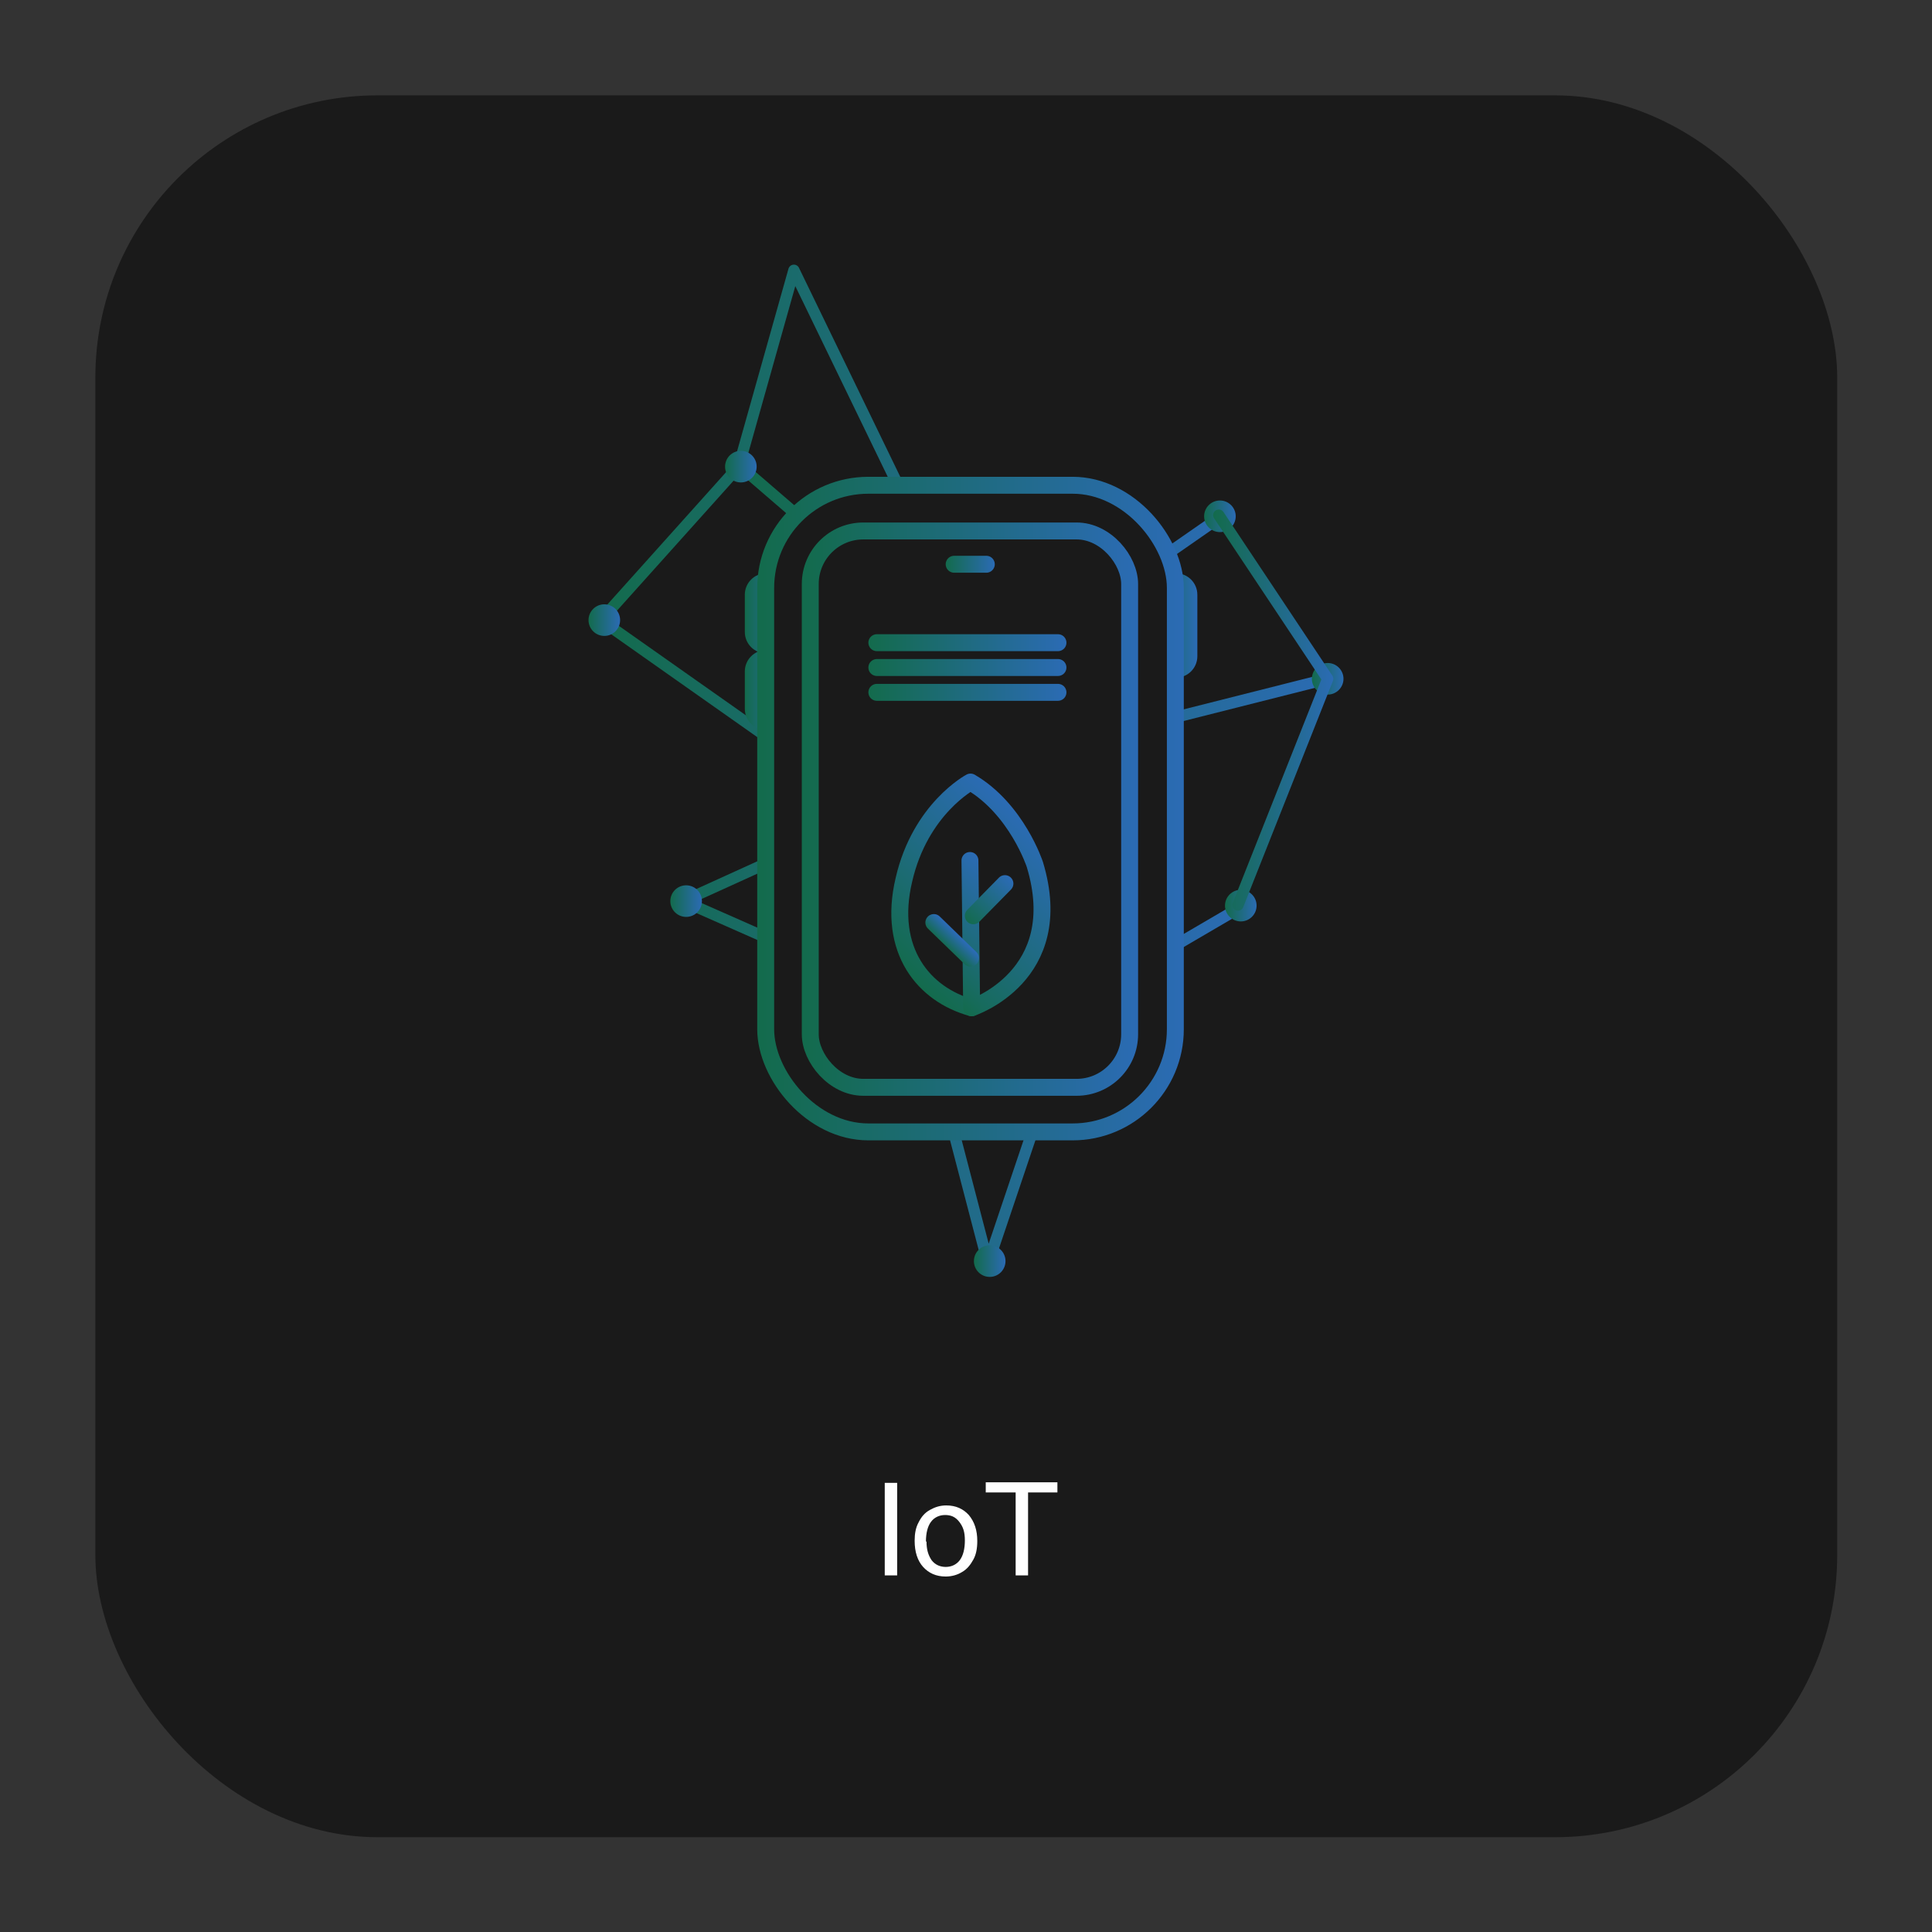 <svg xmlns="http://www.w3.org/2000/svg" xmlns:xlink="http://www.w3.org/1999/xlink" id="Layer_1" viewBox="0 0 342.4 342.4"><rect x="0" y="0" width="342.4" height="342.4" fill="#333333" stroke="none"/><defs><style>      .st0 {        stroke: url(#linear-gradient13);      }      .st0, .st1, .st2, .st3, .st4, .st5, .st6, .st7, .st8, .st9, .st10, .st11, .st12 {        stroke-linecap: round;        stroke-linejoin: round;      }      .st0, .st1, .st3, .st4, .st5, .st6, .st7, .st8, .st9, .st10 {        stroke-width: 3px;      }      .st0, .st1, .st13 {        fill: #1a1a1a;      }      .st1 {        stroke: url(#linear-gradient14);      }      .st14 {        fill: url(#linear-gradient2);      }      .st15 {        fill: url(#linear-gradient3);      }      .st16 {        fill: url(#linear-gradient6);      }      .st17 {        fill: url(#linear-gradient8);      }      .st18 {        fill: url(#linear-gradient7);      }      .st19 {        fill: url(#linear-gradient5);      }      .st20 {        fill: url(#linear-gradient4);      }      .st2 {        stroke: url(#linear-gradient);      }      .st2, .st3, .st4, .st5, .st6, .st7, .st8, .st9, .st10, .st11, .st12 {        fill: none;      }      .st2, .st11, .st12 {        stroke-width: 2px;      }      .st21 {        fill: url(#linear-gradient12);      }      .st22 {        fill: url(#linear-gradient11);      }      .st23 {        fill: url(#linear-gradient10);      }      .st24 {        isolation: isolate;      }      .st25 {        fill: #fff;      }      .st3 {        stroke: url(#linear-gradient17);      }      .st4 {        stroke: url(#linear-gradient18);      }      .st5 {        stroke: url(#linear-gradient15);      }      .st6 {        stroke: url(#linear-gradient19);      }      .st7 {        stroke: url(#linear-gradient16);      }      .st8 {        stroke: url(#linear-gradient20);      }      .st9 {        stroke: url(#linear-gradient21);      }      .st10 {        stroke: url(#linear-gradient22);      }      .st11 {        stroke: url(#linear-gradient1);      }      .st12 {        stroke: url(#linear-gradient9);      }    </style><linearGradient id="linear-gradient" x1="130.3" y1="236.6" x2="236.3" y2="236.6" gradientTransform="translate(0 344) scale(1 -1)" gradientUnits="userSpaceOnUse"><stop offset="0" stop-color="#136b4c"></stop><stop offset="1" stop-color="#2b6bb4"></stop></linearGradient><linearGradient id="linear-gradient1" x1="105.5" y1="208.1" x2="220.5" y2="208.1" gradientTransform="translate(0 344) scale(1 -1)" gradientUnits="userSpaceOnUse"><stop offset="0" stop-color="#136b4c"></stop><stop offset="1" stop-color="#2b6bb4"></stop></linearGradient><linearGradient id="linear-gradient2" x1="128.5" y1="261.3" x2="134.2" y2="261.3" gradientTransform="translate(0 344) scale(1 -1)" gradientUnits="userSpaceOnUse"><stop offset="0" stop-color="#136b4c"></stop><stop offset="1" stop-color="#2b6bb4"></stop></linearGradient><linearGradient id="linear-gradient3" x1="104.3" y1="234.1" x2="109.9" y2="234.1" gradientTransform="translate(0 344) scale(1 -1)" gradientUnits="userSpaceOnUse"><stop offset="0" stop-color="#136b4c"></stop><stop offset="1" stop-color="#2b6bb4"></stop></linearGradient><linearGradient id="linear-gradient4" x1="232.5" y1="223.7" x2="238.2" y2="223.7" gradientTransform="translate(0 344) scale(1 -1)" gradientUnits="userSpaceOnUse"><stop offset="0" stop-color="#136b4c"></stop><stop offset="1" stop-color="#2b6bb4"></stop></linearGradient><linearGradient id="linear-gradient5" x1="213.3" y1="252.5" x2="219" y2="252.5" gradientTransform="translate(0 344) scale(1 -1)" gradientUnits="userSpaceOnUse"><stop offset="0" stop-color="#136b4c"></stop><stop offset="1" stop-color="#2b6bb4"></stop></linearGradient><linearGradient id="linear-gradient6" x1="217.1" y1="183.5" x2="222.8" y2="183.5" gradientTransform="translate(0 344) scale(1 -1)" gradientUnits="userSpaceOnUse"><stop offset="0" stop-color="#136b4c"></stop><stop offset="1" stop-color="#2b6bb4"></stop></linearGradient><linearGradient id="linear-gradient7" x1="118.8" y1="184.3" x2="124.4" y2="184.3" gradientTransform="translate(0 344) scale(1 -1)" gradientUnits="userSpaceOnUse"><stop offset="0" stop-color="#136b4c"></stop><stop offset="1" stop-color="#2b6bb4"></stop></linearGradient><linearGradient id="linear-gradient8" x1="172.6" y1="120.5" x2="178.2" y2="120.5" gradientTransform="translate(0 344) scale(1 -1)" gradientUnits="userSpaceOnUse"><stop offset="0" stop-color="#136b4c"></stop><stop offset="1" stop-color="#2b6bb4"></stop></linearGradient><linearGradient id="linear-gradient9" x1="215" y1="218.2" x2="236.3" y2="218.2" gradientTransform="translate(0 344) scale(1 -1)" gradientUnits="userSpaceOnUse"><stop offset="0" stop-color="#136b4c"></stop><stop offset="1" stop-color="#2b6bb4"></stop></linearGradient><linearGradient id="linear-gradient10" x1="132" y1="235.3" x2="139.6" y2="235.3" gradientTransform="translate(0 344) scale(1 -1)" gradientUnits="userSpaceOnUse"><stop offset="0" stop-color="#136b4c"></stop><stop offset="1" stop-color="#2b6bb4"></stop></linearGradient><linearGradient id="linear-gradient11" x1="132" y1="221.7" x2="139.6" y2="221.7" gradientTransform="translate(0 344) scale(1 -1)" gradientUnits="userSpaceOnUse"><stop offset="0" stop-color="#136b4c"></stop><stop offset="1" stop-color="#2b6bb4"></stop></linearGradient><linearGradient id="linear-gradient12" x1="204.6" y1="233.2" x2="212.1" y2="233.2" gradientTransform="translate(0 344) scale(1 -1)" gradientUnits="userSpaceOnUse"><stop offset="0" stop-color="#136b4c"></stop><stop offset="1" stop-color="#2b6bb4"></stop></linearGradient><linearGradient id="linear-gradient13" x1="134.2" y1="200.7" x2="209.8" y2="200.7" gradientTransform="translate(0 344) scale(1 -1)" gradientUnits="userSpaceOnUse"><stop offset="0" stop-color="#136b4c"></stop><stop offset="1" stop-color="#2b6bb4"></stop></linearGradient><linearGradient id="linear-gradient14" x1="142.1" y1="200.6" x2="201.8" y2="200.6" gradientTransform="translate(0 344) scale(1 -1)" gradientUnits="userSpaceOnUse"><stop offset="0" stop-color="#136b4c"></stop><stop offset="1" stop-color="#2b6bb4"></stop></linearGradient><linearGradient id="linear-gradient15" x1="167.6" y1="244" x2="176.3" y2="244" gradientTransform="translate(0 344) scale(1 -1)" gradientUnits="userSpaceOnUse"><stop offset="0" stop-color="#136b4c"></stop><stop offset="1" stop-color="#2b6bb4"></stop></linearGradient><linearGradient id="linear-gradient16" x1="153.9" y1="225.7" x2="189" y2="225.7" gradientTransform="translate(0 344) scale(1 -1)" gradientUnits="userSpaceOnUse"><stop offset="0" stop-color="#136b4c"></stop><stop offset="1" stop-color="#2b6bb4"></stop></linearGradient><linearGradient id="linear-gradient17" x1="153.9" y1="230.1" x2="189" y2="230.1" gradientTransform="translate(0 344) scale(1 -1)" gradientUnits="userSpaceOnUse"><stop offset="0" stop-color="#136b4c"></stop><stop offset="1" stop-color="#2b6bb4"></stop></linearGradient><linearGradient id="linear-gradient18" x1="153.9" y1="221.3" x2="189" y2="221.3" gradientTransform="translate(0 344) scale(1 -1)" gradientUnits="userSpaceOnUse"><stop offset="0" stop-color="#136b4c"></stop><stop offset="1" stop-color="#2b6bb4"></stop></linearGradient><linearGradient id="linear-gradient19" x1="-920.9" y1="-916.4" x2="-886.5" y2="-916.4" gradientTransform="translate(147.1 -1127.1) rotate(-45.7) scale(1 -1)" gradientUnits="userSpaceOnUse"><stop offset="0" stop-color="#136b4c"></stop><stop offset="1" stop-color="#2b6bb4"></stop></linearGradient><linearGradient id="linear-gradient20" x1="-918.6" y1="-920.6" x2="-897.2" y2="-920.6" gradientTransform="translate(147.1 -1127.1) rotate(-45.7) scale(1 -1)" gradientUnits="userSpaceOnUse"><stop offset="0" stop-color="#136b4c"></stop><stop offset="1" stop-color="#2b6bb4"></stop></linearGradient><linearGradient id="linear-gradient21" x1="-906.8" y1="-918.7" x2="-895.8" y2="-918.7" gradientTransform="translate(147.1 -1127.1) rotate(-45.7) scale(1 -1)" gradientUnits="userSpaceOnUse"><stop offset="0" stop-color="#136b4c"></stop><stop offset="1" stop-color="#2b6bb4"></stop></linearGradient><linearGradient id="linear-gradient22" x1="-912.5" y1="-919" x2="-909.5" y2="-919" gradientTransform="translate(147.1 -1127.1) rotate(-45.7) scale(1 -1)" gradientUnits="userSpaceOnUse"><stop offset="0" stop-color="#136b4c"></stop><stop offset="1" stop-color="#2b6bb4"></stop></linearGradient></defs><rect class="st13" x="16.9" y="16.9" width="308.7" height="308.7" rx="50" ry="50"></rect><g><g><polyline class="st2" points="131.3 82.7 188.6 132.1 235.3 120.3"></polyline><polyline class="st11" points="216.3 91.6 175.6 119.9 140.7 47.9 130.9 82.7 106.5 109.9 155.2 144.2 121.1 159.7 163.2 178.3 175.1 223.9 190.6 177.9 219.5 161"></polyline><circle class="st14" cx="131.3" cy="82.7" r="2.8"></circle><circle class="st15" cx="107.1" cy="109.9" r="2.8"></circle><circle class="st20" cx="235.3" cy="120.3" r="2.8"></circle><circle class="st19" cx="216.2" cy="91.5" r="2.8"></circle><circle class="st16" cx="219.9" cy="160.5" r="2.8"></circle><circle class="st18" cx="121.6" cy="159.7" r="2.8"></circle><circle class="st17" cx="175.4" cy="223.5" r="2.8"></circle><polyline class="st12" points="216 91.3 235.3 120.3 219.4 160.4"></polyline></g><path class="st23" d="M135.8,101.6h0c2.1,0,3.8,1.7,3.8,3.8v6.6c0,2.1-1.7,3.8-3.8,3.8h0c-2.1,0-3.8-1.7-3.8-3.8v-6.6c0-2.1,1.7-3.8,3.8-3.8Z"></path><path class="st22" d="M135.8,115.2h0c2.1,0,3.8,1.7,3.8,3.8v6.6c0,2.1-1.7,3.8-3.8,3.8h0c-2.1,0-3.8-1.7-3.8-3.8v-6.6c0-2.1,1.7-3.8,3.8-3.8Z"></path><path class="st21" d="M208.4,101.6h0c2.1,0,3.8,1.7,3.8,3.8v10.9c0,2.1-1.7,3.8-3.8,3.8h0c-2.1,0-3.8-1.7-3.8-3.8v-10.9c0-2.1,1.7-3.8,3.8-3.8Z"></path><rect class="st0" x="135.7" y="86" width="72.6" height="114.6" rx="18.2" ry="18.2"></rect><rect class="st1" x="143.6" y="94.1" width="56.6" height="98.6" rx="9.4" ry="9.4"></rect><line class="st5" x1="169.1" y1="100" x2="174.8" y2="100"></line><line class="st7" x1="155.4" y1="118.3" x2="187.5" y2="118.3"></line><line class="st3" x1="155.4" y1="113.9" x2="187.5" y2="113.9"></line><line class="st4" x1="155.4" y1="122.7" x2="187.5" y2="122.7"></line><g><path class="st6" d="M172,138.6s-8.9,4.7-11.8,17.3c-3,12.6,3.6,20.4,12,22.7,0,0,17.2-5.6,11.2-25.4,0,0-3.2-9.8-11.4-14.6Z"></path><line class="st8" x1="172.2" y1="178.6" x2="171.9" y2="152.5"></line><line class="st9" x1="172.5" y1="162.3" x2="178.1" y2="156.6"></line><line class="st10" x1="172" y1="169.8" x2="165.5" y2="163.5"></line></g></g><g class="st24"><g class="st24"><path class="st25" d="M159,279.2h-2.2v-16.4h2.2v16.4Z"></path><path class="st25" d="M162.1,273c0-1.2.2-2.3.7-3.2.5-1,1.1-1.7,2-2.2s1.8-.8,2.9-.8c1.7,0,3,.6,4,1.7,1,1.2,1.5,2.7,1.5,4.6h0c0,1.3-.2,2.4-.7,3.3-.5.9-1.1,1.7-2,2.2-.8.5-1.8.8-2.9.8-1.7,0-3-.6-4-1.7s-1.5-2.7-1.5-4.6h0ZM164.2,273.2c0,1.4.3,2.4.9,3.3.6.8,1.5,1.2,2.5,1.2s1.9-.4,2.5-1.2c.6-.8.9-2,.9-3.5s-.3-2.4-1-3.3-1.5-1.2-2.5-1.2-1.9.4-2.5,1.2c-.6.8-.9,2-.9,3.5Z"></path><path class="st25" d="M187.5,264.5h-5.3v14.7h-2.2v-14.7h-5.3v-1.8h12.7v1.8Z"></path></g></g></svg>